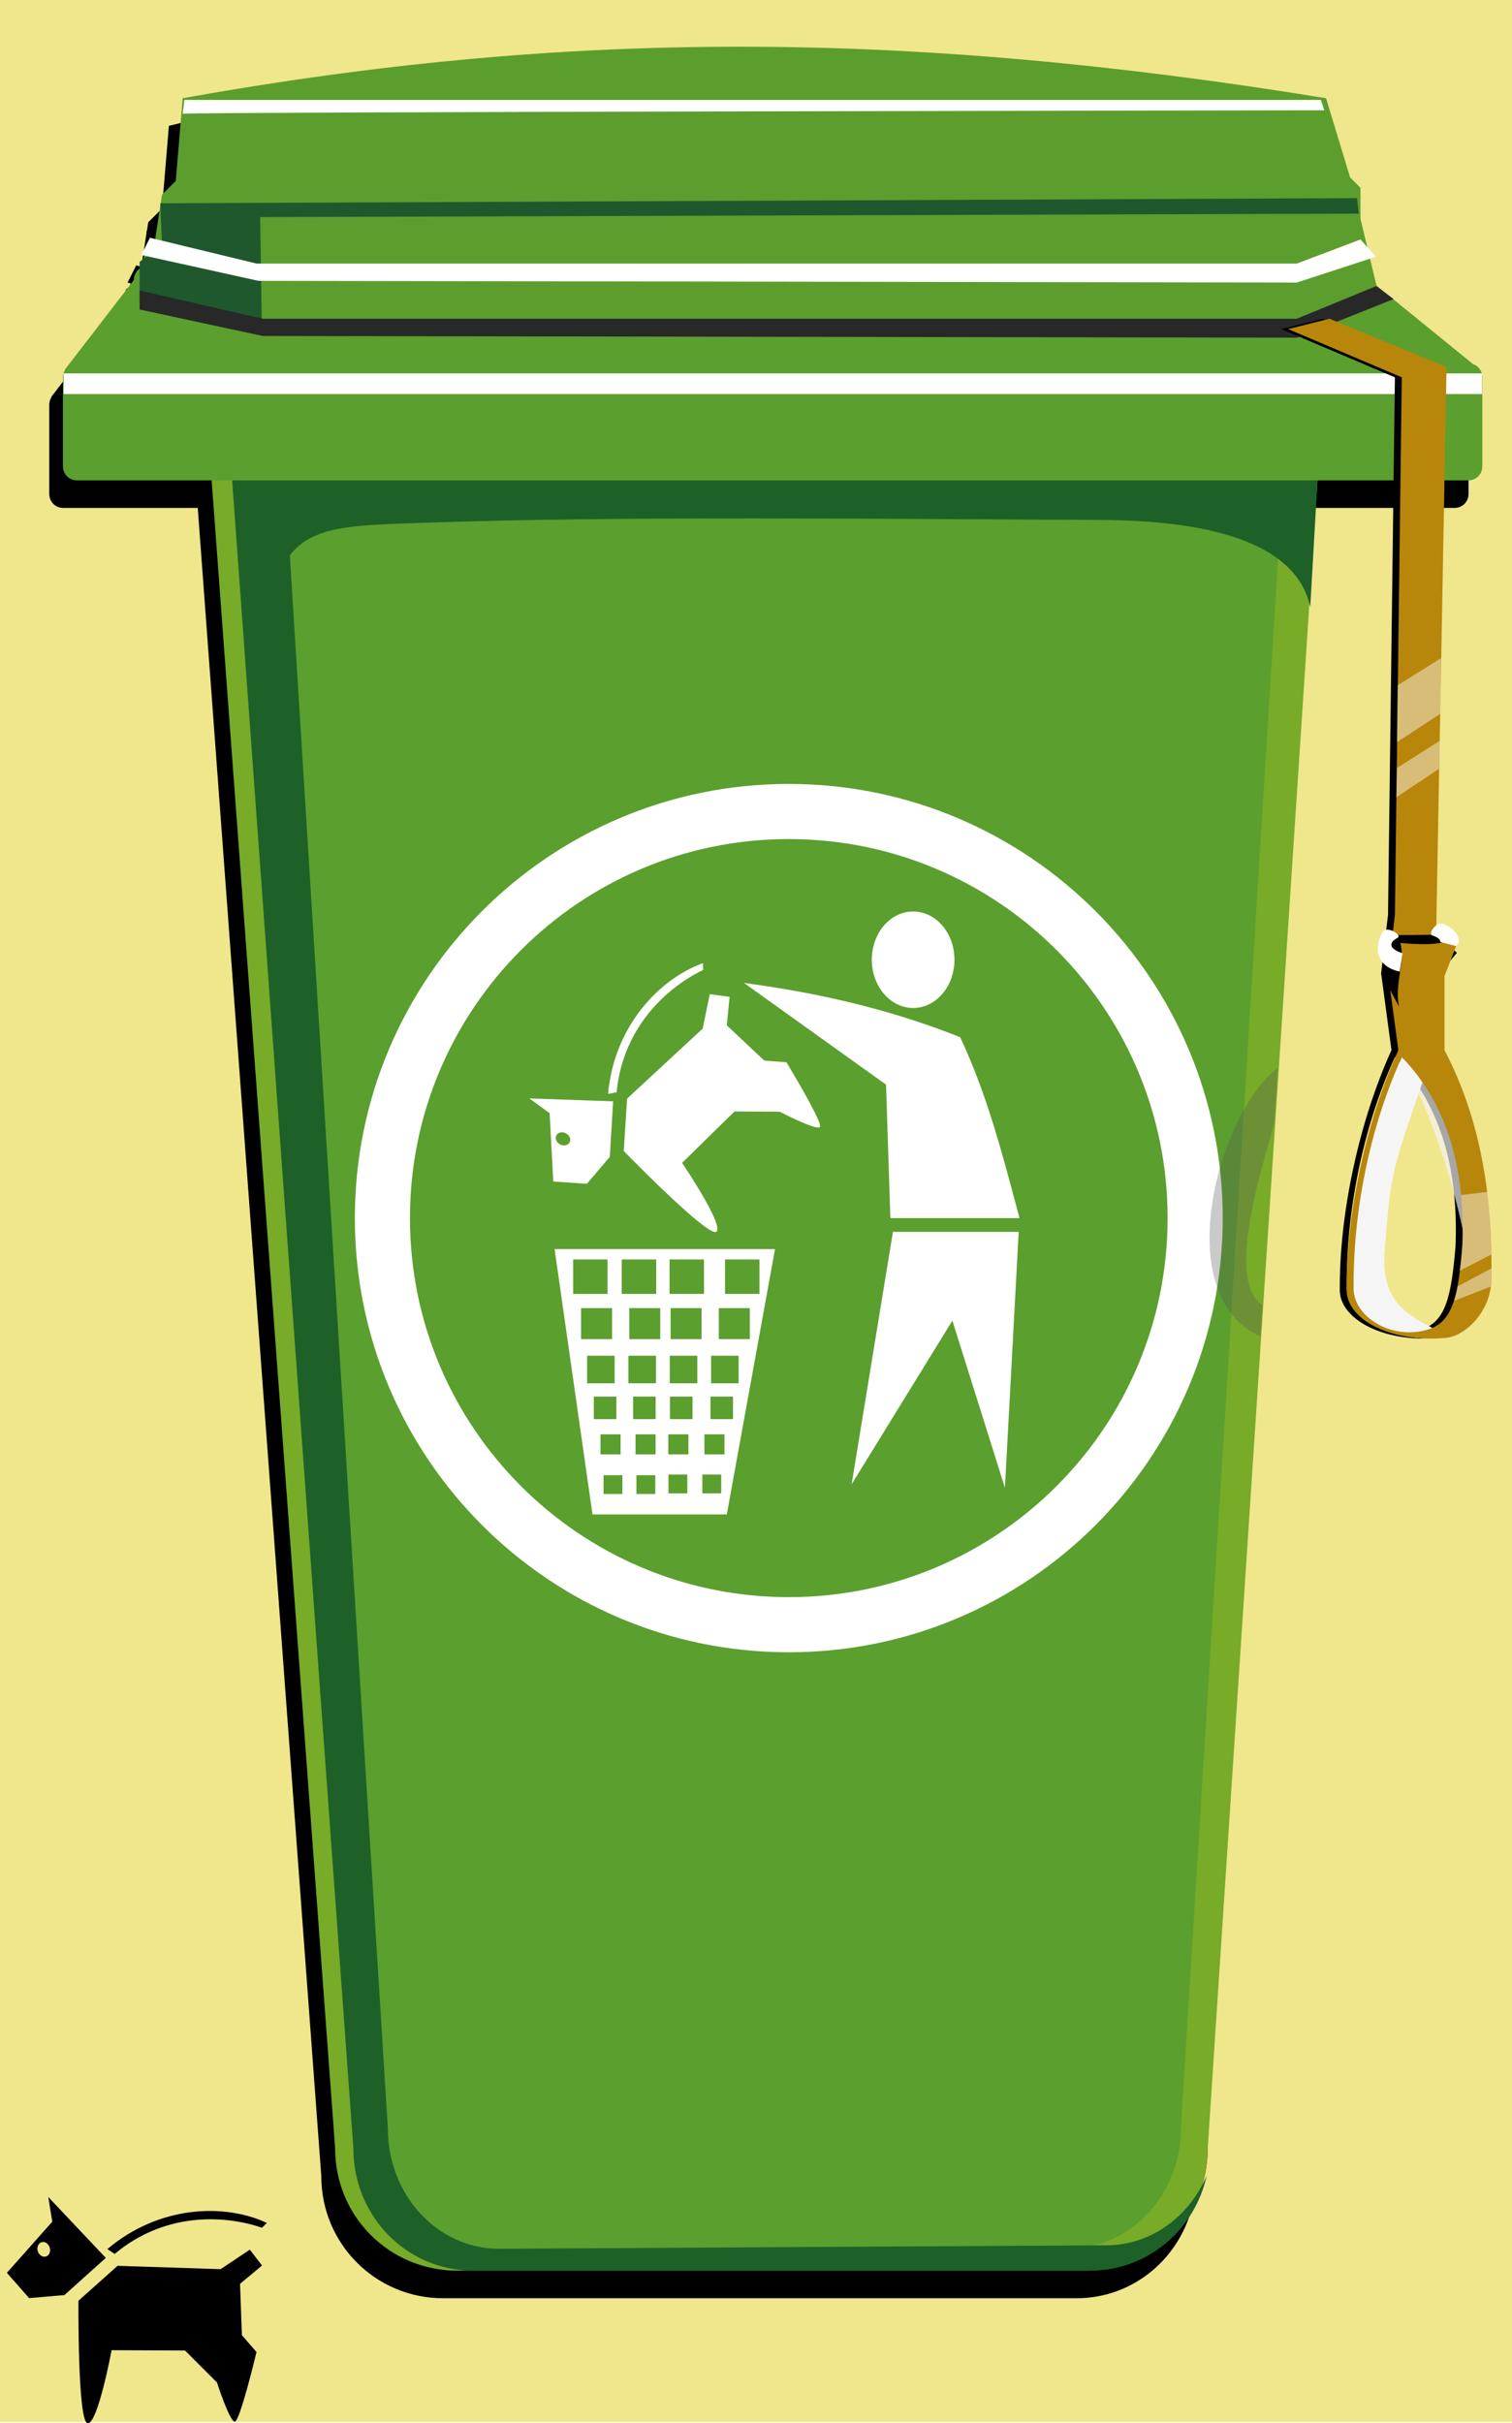 <svg xmlns="http://www.w3.org/2000/svg" viewBox="0 0 219.52 351.62" version="1.0"><defs><filter id="a"><feGaussianBlur stdDeviation="2.657"/></filter><filter id="b"><feGaussianBlur stdDeviation=".887"/></filter><filter id="c" height="1.06" width="1.237" y="-.03" x="-.118"><feGaussianBlur stdDeviation=".489"/></filter></defs><g fill-rule="evenodd"><path fill="khaki" d="M0 0h219.52v351.44H0z"/><path d="M371.7 364.69c-27.58 0-54.8 3.37-81.94 10.12l-1 12-2 2-.19 1.25h-.06v.31l-.75 4.88-.75-.19-1.25 2.5.44.09-.09.47-.6.44v.97c-.51.37-.84.97-.84 1.66l-9.97 12.93v.07c-.19.31-.31.69-.31 1.09v12.94c0 1.12.89 2.03 2 2.03h19.56l17.94 242.09c0 9.8 7.89 17.69 17.68 17.69h91.97c8.3 0 15.18-5.9 16.91-13.81-.19.44-.41.86-.63 1.28.16-.53.3-1.05.41-1.6.24-1.15.34-2.33.34-3.56l14.79-224.25c.04.18.08.36.12.53l1.03-18.37h21.94c1.11 0 2-.91 2-2.03v-12.94c0-.11-.01-.21-.03-.31v-.25h-.06c-.19-.63-.65-1.13-1.25-1.35l-11.6-9.4.06-.03-1.03-.79-1.47-1.18-.93-3.88.87-.28-1.28-1.41-.97-4.09v-4.5l-1.5-1.5-3.5-11.5c-28.55-6.75-56.48-10.12-84.06-10.12z" filter="url(#a)" transform="translate(-265.24 -356.55)"/><g transform="translate(-539.48 -221.61)"><rect rx="17.678" ry="17.678" height="260.33" width="126.69" y="290.75" x="588.14" fill="red"/><path d="M730.82 290.43l-16 242.97c0 9.8-7.88 17.68-17.67 17.68h-91.34c-9.79 0-17.67-7.88-17.67-17.68l-18-242.97h160.68z" fill="#77ab28"/><path d="M725.79 290.43l-14.87 240.01c0 9.67-7.32 17.46-16.42 17.46h-84.85c-9.1 0-16.43-7.79-16.43-17.46L580.5 290.43h145.29z" fill="#5b9f2e"/><path d="M573.12 290.44l17.67 242.97c0 9.79 7.75 17.68 17.36 17.68h89.63c8.3 0 15.17-5.9 16.9-13.81-2.55 5.98-8.09 10.13-14.6 10.13l-88.16.5c-8.93 0-16.13-7.8-16.13-17.47l-14.23-228.25c3.42-4.48 9.64-4.37 20.39-4.75 27.6-.97 67.26-.52 97.34-.38 17.32.08 28.52 3.88 30.42 12.63l1.1-19.25H573.12z" fill="#1d6128"/><path d="M560.91 260.22c-1.11 0-2 .9-2 2.03l-9.97 12.94v.06c-.19.31-.32.7-.32 1.09v12.94c0 1.13.9 2.03 2 2.03h202.07c1.1 0 2-.9 2-2.03v-12.94c0-.89-.57-1.63-1.35-1.9l-15-12.19c0-1.13-.89-2.03-2-2.03H560.91z" fill="#5b9f2e"/><rect rx="0" ry="0" height="3" width="205.93" y="275.79" x="548.72" fill="#fff"/><path d="M559 265.86l18 5 148.5-1.5 14.5-3.5-3-12.5v-4.5l-1.5-1.5-3.5-11.5c-61.34-9.96-110.31-9.96-166 0l-1 12-2 2-1 6.5-1.5 2-1.5 7.5z" fill="#5b9e2d"/><path d="M559.75 265.61l17.75 4-.25-16.5 159.5-.5-.25-2.25-173.75.75.25 6-3.25 2.5v6z" fill="#1f582d"/><path d="M560 258.61l17 3.75 150.75.25 11.5-3.75-2.25-2.5-9.25 3.5h-151l-15.5-3.75-1.25 2.5zM566 238.11c2.75-.25 165.75-.5 165.75-.5l-.5-1.5h-165l-.25 2z" fill="#fff"/><path d="M559.75 266.52l17.87 3.84 150.13.25 14.06-5.6-2.51-1.89-11.55 4.74H577.62l-17.87-4.1v2.76z" fill="#282828"/></g><g fill="#fff"><path d="M177.52 176.75c0 34.78-28.22 63-63 63s-63-28.22-63-63c0-34.77 28.22-63 63-63s63 28.23 63 63zm-8 0c0 30.36-24.64 55-55 55s-55-24.64-55-55 24.64-55 55-55 55 24.64 55 55z"/><path d="M138.575 139.26a6 7 0 11-12 0 6 7 0 1112 0zM148.02 176.75h-18.75l-.63-19.37-20.62-14.75c11.33 1.5 21.67 4 31.38 7.87 4 8.5 6.24 17.38 8.62 26.25zM129.64 178.75h18.26l-2 37.13-7.63-24.25-14.63 23.75 6-36.63zM80.52 181.25h32l-7 38.5h-19.5l-5.5-38.5zm2.69 1.5h5v5h-5v-5zm7.06 0h5v5h-5v-5zm6.94 0h5v5h-5v-5zm8.05 0h5v5h-5v-5zm-20.9 7.06h4.5v4.5h-4.5v-4.5zm.88 6.91h4v4h-4v-4zm6 0h4v4h-4v-4zm6 0h4v4h-4v-4zm6 0h4v4h-4v-4zm-11.88-6.91h4.5v4.5h-4.5v-4.5zm6 0h4.5v4.5h-4.5v-4.5zm7 0h4.5v4.5h-4.5v-4.5zm-18.15 12.84h3.28v3.27h-3.28v-3.27zm5.71 0h3.27v3.27h-3.27v-3.27zm5.35 0h3.27v3.27h-3.27v-3.27zm5.88 0h3.27v3.27h-3.27v-3.27zm-15.97 5.47h2.92v2.92h-2.92v-2.92zm5.09 0h2.91v2.92h-2.91v-2.92zm4.76 0h2.92v2.92h-2.92v-2.92zm5.24 0h2.91v2.92h-2.91v-2.92zm-14.64 5.93h2.73v2.73h-2.73v-2.73zm4.77 0h2.74v2.73H92.4v-2.73zm4.65-.09h2.74v2.73h-2.74v-2.73zm4.92 0h2.74v2.73h-2.74v-2.73zM90.562 167.013l.48-7.595 10.982-10.17 1.024-4.996 2.878.394-.405 4.129 5.434 5.114 3.224.247s5.399 8.891 4.851 9.404c-.548.513-5.826-2.225-5.826-2.225l-6.563-.04-7.613 7.462s6.072 8.96 4.995 9.976c-1.086 1.022-13.461-11.7-13.461-11.7zM89.018 159.802l-.485 8.06-3.331 3.913-4.876-.338-.53-9.913-2.93-2.139 12.152.417zm-6.226 5.594c-.007.52-.476.87-1.058.793s-1.05-.565-1.04-1.082c-.005-.516.471-.874 1.057-.792.573.08 1.04.567 1.04 1.08zM102.072 140.746l.006-.99c-6.448 2.31-12.931 9.25-13.795 18.976l1.249-.245c.842-9.034 6.86-14.981 12.54-17.74z"/></g><path d="M11.39 333.842l5.68-5.065 14.96.486 4.24-2.833 1.77 2.303-3.19 2.652.27 7.457 2.12 2.442s-2.41 10.119-3.16 10.099c-.75-.021-2.58-5.679-2.58-5.679l-4.64-4.641-10.66-.044s-1.98 10.642-3.46 10.607c-1.49-.036-1.35-17.784-1.35-17.784zM15.36 327.628l-6.01 5.392-5.12.442L1 329.794l6.59-7.424-.58-3.58 8.35 8.838zM7 327.23c-.37.365-.95.285-1.31-.179s-.35-1.141.02-1.501c.36-.37.95-.29 1.31.18.35.46.34 1.134-.02 1.5zM38.04 323.25l.7-.7c-6.21-2.89-15.7-2.51-23.15 3.8l1.06.704c6.95-5.834 15.41-5.834 21.39-3.804z"/><g><path d="M985.5 269.36l6-1.5 17 7-1.5 81.5 4 3.5-2.8 3.38V374c5.5 10.49 7 21.87 6.8 33.36-.1 4.63-3.8 8.12-6.6 8.38-8.1.74-14.37-2.75-14.4-6.88-.09-11.12 2.79-24.5 7.5-34.87l-1.5-11.13 1-8.5 1-78-16.5-7zm25.3 133.09c-.6 7.18-1.4 10.93-4.9 12.05-5.3 1.66-10.87-1.76-10.9-5.89-.09-11.12 2.29-23.25 7-33.62 7.2 7.43 9.2 17.37 8.8 27.46z" filter="url(#b)" transform="translate(-799.48 -221.61)"/><path d="M212.82 180.59c-1.9-9.63-4.8-18.16-9.3-27.21 7.2 7.43 10.2 16.99 9.3 27.21z" fill="#f5f5f5" fill-opacity=".68"/><path d="M206.52 157.06c-4.6 13.33-4.6 13.23-5.5 24.69-.72 9.42 6.7 9.82 8.9 12.38-8.1.74-13.37-3-13.4-7.13-.09-11.12 2.29-23.25 7-33.62 1.6 1.53 2 2.06 3 3.68z" fill="#f5f5f5"/><path d="M187.02 47.75l6-1.5 17 7-1.5 81.5 2.9 2.5-1.7 4.38v10.76c5.5 10.49 7 21.87 6.8 33.36-.1 4.63-3.8 8.12-6.6 8.38-8.1.74-14.37-2.75-14.4-6.88-.09-11.12 2.79-24.5 7.5-34.87l-1.5-11.13 1-8.5 1-78-16.5-7zm25.3 133.09c-.6 7.18-1.4 10.93-4.9 12.05-5.3 1.66-10.87-1.76-10.9-5.89-.09-11.12 2.29-23.25 7-33.62 7.2 7.43 9.2 17.37 8.8 27.46z" fill="#b8860b"/><path d="M211.92 184.39l4.6-2.36c-.1-3-.2-5.99-.6-9.08l-3.8.45c.4 3.95.3 7.55-.2 10.99zM211.62 186.66l4.9-2.61c0 .89 0 1.75-.1 2.64l-5.3 2.06c.2-.69.4-1.37.5-2.09zM202.92 99.44l6.3-3.94-.1 8.06-6.3 4.13.1-8.25zM202.82 111.44l6.2-3.94-.1 4.06-6.2 4.13.1-4.25z" fill="#fff" fill-opacity=".45"/><path d="M208.42 135.63l-5.6.06c-1.5 1.28-1.4 3.62-1.4 5.53 0 .74.2 1.53.3 2.22l1.4 2.62c-.7-3.2.9-6.29.2-9.25 0 0 4 .47 6.1-.06.4-.11-1-1.12-1-1.12z"/><path d="M209.12 136.69l2.3.59c.1-.22.4-.42.4-.67 0-1.02-.9-1.92-2.1-2.49s-2.4 1.37-1.8 1.6c.7.22 1.2.56 1.2.97zm-5.5 1.63c-.7-.22-1.6-.7-1.6-1.13-.1-.41.3-.8.9-1.12.6-.31-1.1-1.6-2.1-1.04-.37.67-.86 1.88-.77 2.93.13 1.46 1.17 2.6 3.17 3.02" fill="#fff"/></g><path d="M450.21 519.58c-2.24 8.04-6.88 22.96-1.67 26.35l-.32 4.52c-13.39-6.01-6.07-32.45 2.53-38.95l-.54 8.08z" filter="url(#c)" fill="#585858" fill-opacity=".314" transform="translate(-265.24 -356.55)"/></g></svg>